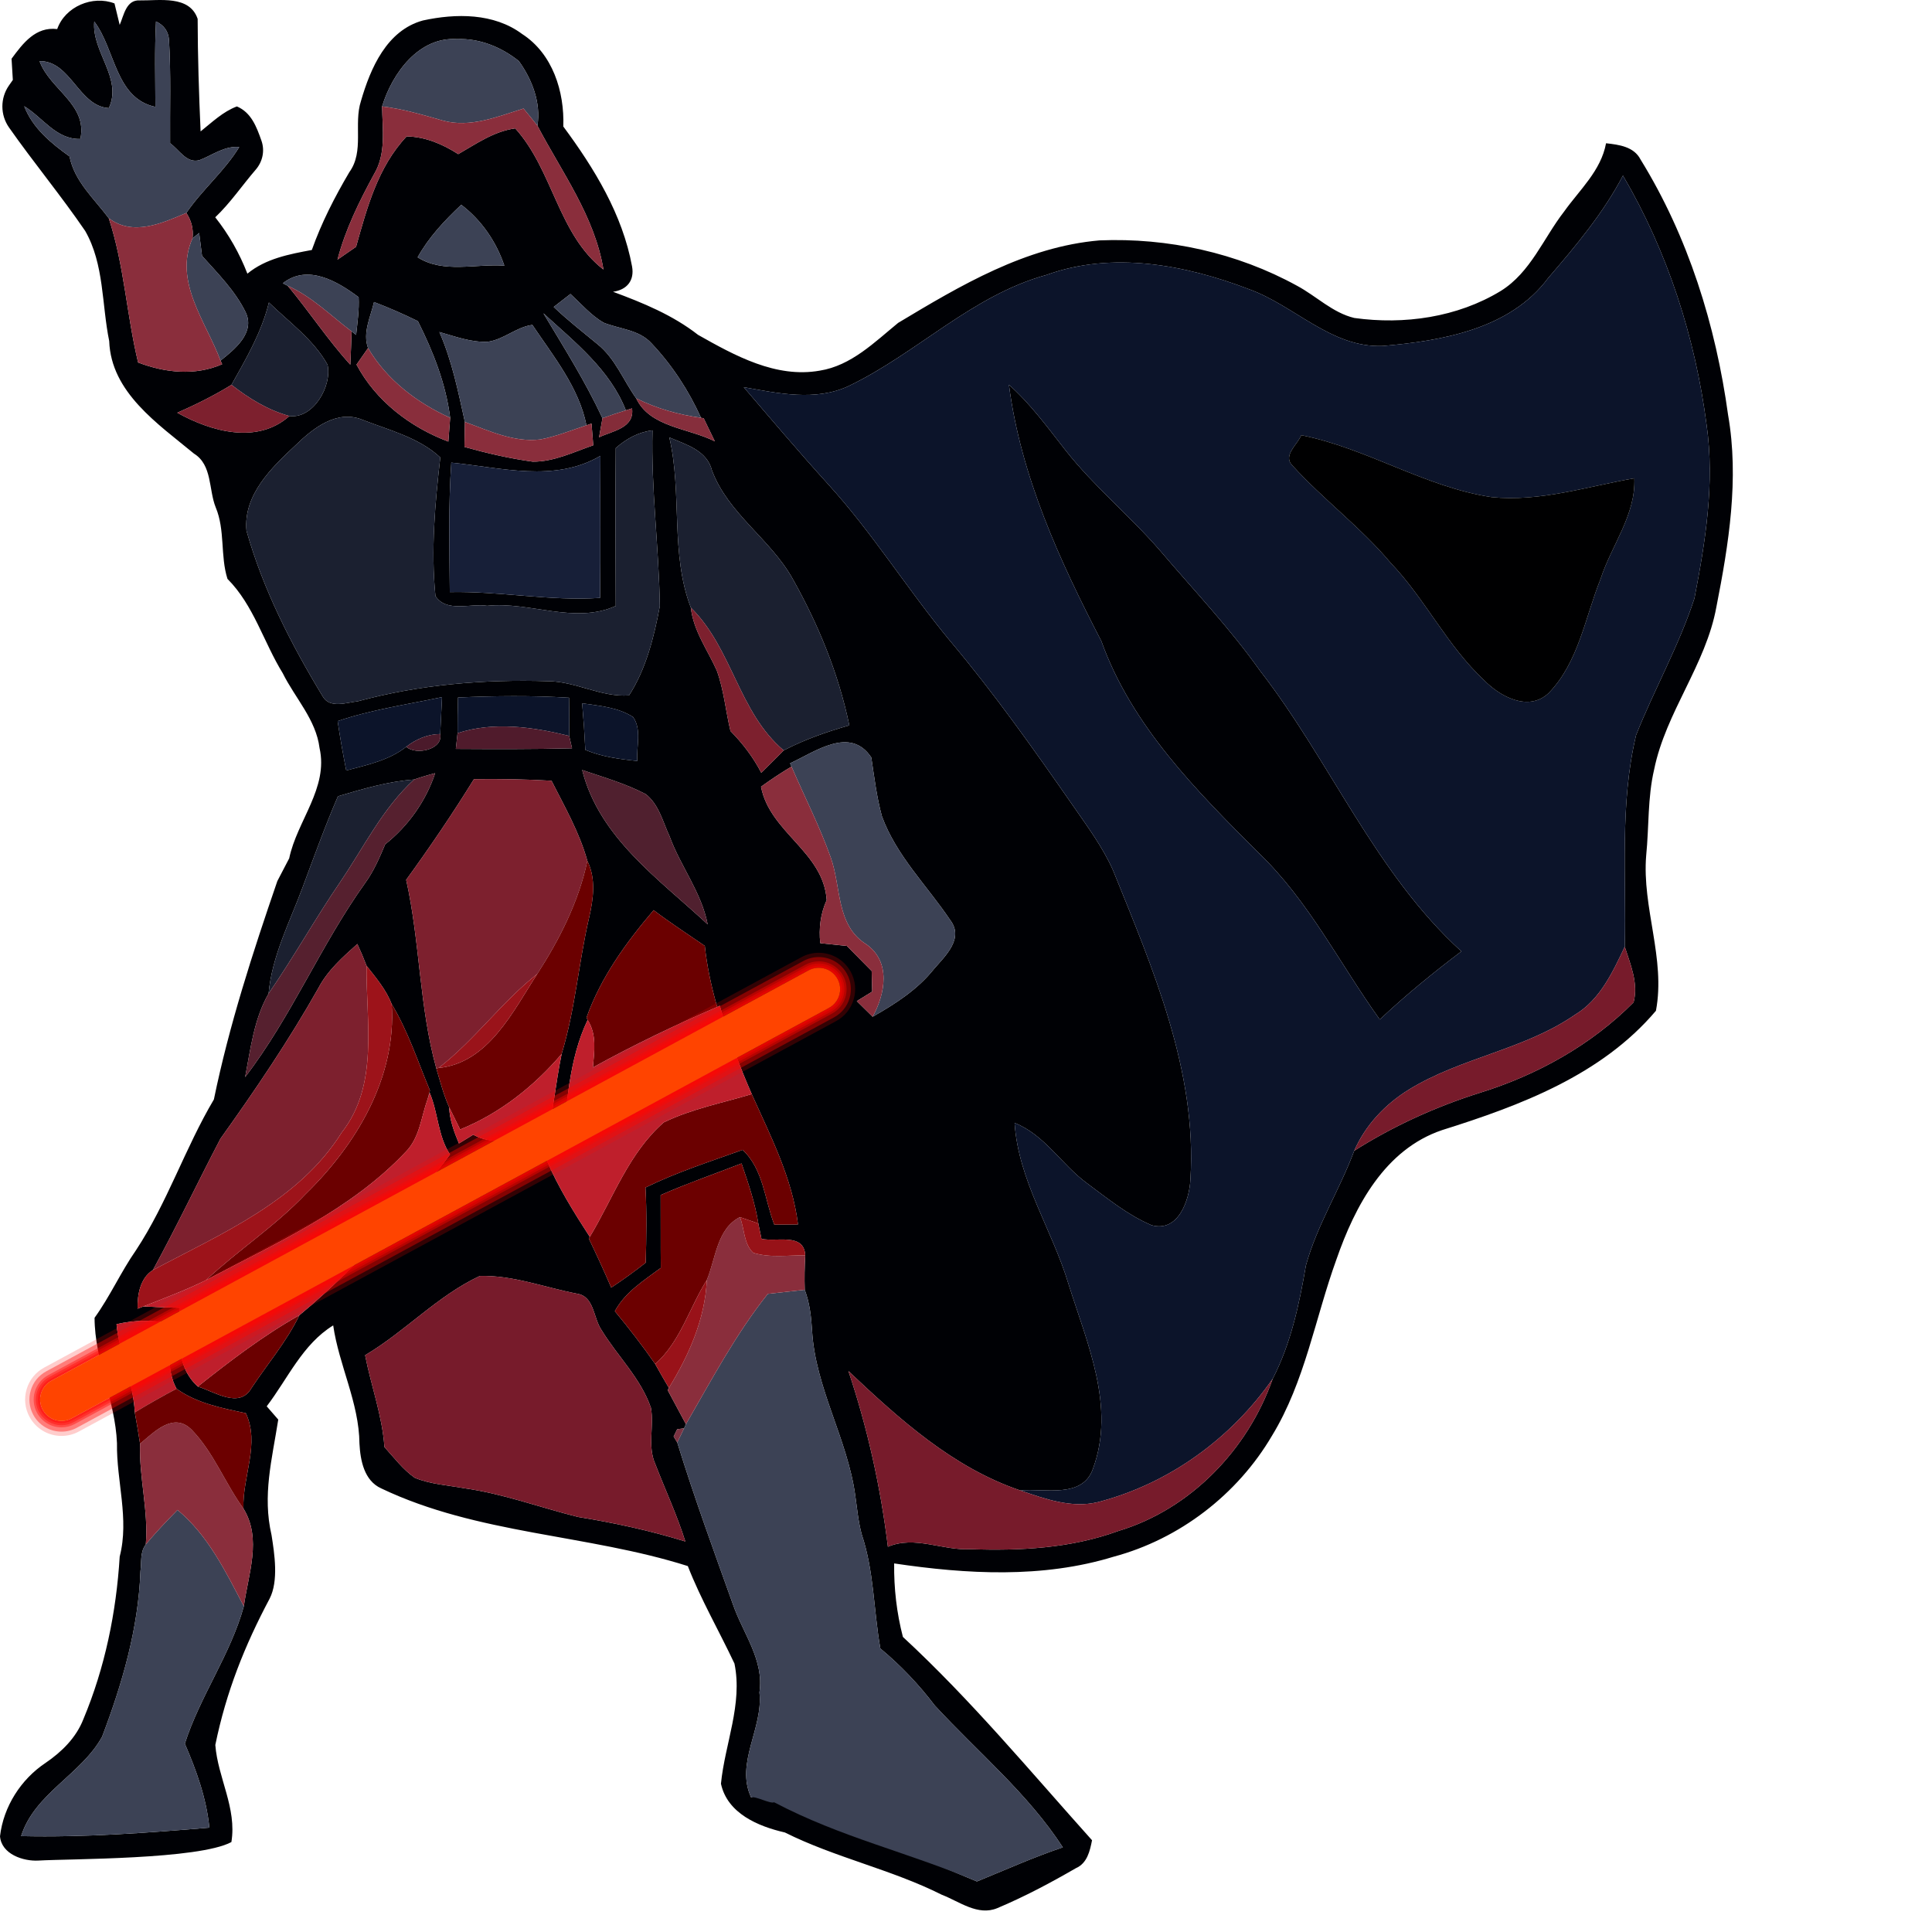 <ns0:svg xmlns:ns0="http://www.w3.org/2000/svg" version="1.1" id="Layer_1" x="0px" y="0px" width="256" height="256" viewBox="0 0 232.255 256" style="enable-background:new 0 0 232.255 256;" xml:space="preserve" preserveAspectRatio="xMinYMin meet">
<ns0:style type="text/css">
	.st0{fill:#000105;}
	.st1{fill:#3C4255;}
	.st2{fill:#8A2E3C;}
	.st3{fill:#0C142A;}
	.st4{fill:#822C3A;}
	.st5{fill:#1B2030;}
	.st6{fill:#892E3C;}
	.st7{fill:#7D202E;}
	.st8{fill:#862E3C;}
	.st9{fill:#842C39;}
	.st10{fill:#000001;}
	.st11{fill:#171F38;}
	.st12{fill:#501B2C;}
	.st13{fill:#4B1A2B;}
	.st14{fill:#56202F;}
	.st15{fill:#50202F;}
	.st16{fill:#6B0000;}
	.st17{fill:#771B2B;}
	.st18{fill:#9D131A;}
	.st19{fill:#9A131A;}
	.st20{fill:#BF1F2C;}
	.st21{fill:#6C0000;}
	.st22{fill:#7A0609;}
	.st23{fill:#971218;}
	.st24{fill:#A02B3E;}
	.st25{fill:#991219;}
	.st26{fill:#7B3242;}
	.st27{opacity:0.2;}
	.st28{fill:#FF0400;}
	.st29{opacity:0.4;}
	.st30{fill:#FF4400;}
</ns0:style>
<ns0:g>
	<ns0:g id="_x23_000105ff">
		<ns0:path class="st0" d="M7.58,3.853c1.04-2.98,4.69-4.52,7.59-3.4c0.18,0.72,0.52,2.14,0.69,2.85c0.55-1.26,0.85-3.35,2.65-3.25    c2.61,0.04,6.61-0.72,7.68,2.45c0.01,4.97,0.17,9.94,0.39,14.91c1.52-1.21,2.96-2.62,4.81-3.31    c1.897,0.802,2.605,2.69,3.258,4.553c0.461,1.317,0.152,2.763-0.759,3.82c-1.806,2.095-3.358,4.408-5.369,6.317    c1.79,2.26,3.22,4.78,4.26,7.47c2.43-2,5.54-2.58,8.54-3.14c1.28-3.61,3.03-7.02,4.97-10.31c2.01-2.78,0.54-6.36,1.54-9.43    c1.26-4.35,3.42-9.36,8.21-10.67c4.37-0.95,9.39-1,13.14,1.79c4.05,2.61,5.63,7.64,5.46,12.26c4.11,5.55,7.85,11.66,9.11,18.54    c0.34,1.86-0.67,3.1-2.52,3.36c3.97,1.47,7.9,3.08,11.27,5.71c4.87,2.75,10.33,5.77,16.12,4.74c4.17-0.66,7.26-3.77,10.39-6.33    c8.25-4.95,16.88-10.09,26.69-10.93c9.04-0.37,18.21,1.64,26.16,6.01c2.56,1.37,4.71,3.58,7.59,4.27    c6.61,0.92,13.66-0.08,19.41-3.58c3.96-2.46,5.65-6.99,8.4-10.53c2.05-2.88,4.88-5.4,5.55-9.04c1.71,0.19,3.69,0.44,4.57,2.15    c6.32,10.24,9.97,21.98,11.6,33.85c1.48,8.47,0.09,17.11-1.55,25.44c-1.39,7.67-6.7,13.93-8.25,21.55    c-0.87,3.72-0.67,7.58-1.05,11.36c-0.58,6.93,2.6,13.71,1.29,20.6c-7.22,8.53-17.98,12.56-28.33,15.81    c-7.59,2.56-11.55,10.06-14.01,17.15c-2.82,7.78-4.16,16.18-8.53,23.34c-4.57,7.79-12.25,13.7-20.99,16.04    c-9.42,2.89-19.47,2.32-29.08,0.89c-0.04,3.28,0.33,6.55,1.16,9.74c9.03,8.35,16.87,17.81,25.06,26.94    c-0.28,1.42-0.64,3.04-2.12,3.69c-3.37,1.95-6.83,3.79-10.42,5.3c-2.59,1.09-5.05-0.88-7.37-1.77c-6.69-3.36-14.1-4.91-20.79-8.25    c-3.54-0.81-7.62-2.52-8.47-6.46c0.52-5.3,2.9-10.54,1.79-15.92c-2.03-4.32-4.44-8.46-6.18-12.92    c-13.34-4.23-27.84-4.19-40.62-10.29c-2.27-1.02-2.77-3.71-2.89-5.93c-0.05-5.44-2.71-10.35-3.48-15.67    c-4.07,2.5-6.01,7.05-8.81,10.72c0.38,0.44,1.14,1.32,1.53,1.76c-0.84,5.35-2.11,10.014-0.89,15.304    c0.39,2.47,0.955,6.076-0.255,8.426c-3.32,6.25-5.754,12.361-7.194,19.381c0.33,4.35,2.87,8.36,2.13,12.87    c-4.34,2.33-21.475,2.21-25.553,2.451c-2.004,0.119-4.917-0.831-5.107-3.221c0.46-3.93,2.76-7.54,6.05-9.73    c2.14-1.46,4.04-3.33,5-5.79c2.86-6.83,4.36-14.17,4.81-21.54c1.29-5-0.44-9.99-0.36-15.02c-0.23-5.68-2.96-10.94-2.97-16.62    c2.06-2.85,3.49-6.09,5.5-8.97c4.14-6.28,6.49-13.52,10.31-19.96c2.03-9.86,5.14-19.43,8.41-28.94c0.53-1,1.05-2,1.57-3.01    c1.04-4.98,5.22-9.31,4.02-14.62c-0.47-3.77-3.24-6.61-4.87-9.9c-2.55-4.13-3.84-9.01-7.33-12.51c-0.97-3.06-0.29-6.45-1.56-9.48    c-0.95-2.36-0.44-5.61-2.88-7.12c-4.75-3.93-10.99-8.1-11.23-14.91c-1-4.86-0.65-10.17-3.18-14.59    c-3.2-4.687-6.839-9.067-10.096-13.711c-1.164-1.66-1.175-3.876-0.022-5.544c0.175-0.253,0.351-0.505,0.528-0.756    c-0.04-0.7-0.12-2.11-0.17-2.81C3.04,5.733,4.72,3.503,7.58,3.853 M12.49,2.853c-0.36,4.02,3.79,7.53,1.93,11.47    c-4.01-0.24-5.03-6.28-9.18-6.22c1.39,3.79,6.4,5.73,5.41,10.31c-3.19,0.1-4.98-2.84-7.44-4.34c1.12,2.9,3.55,4.9,6,6.65    c0.66,3.32,3.26,5.59,5.2,8.19c2.05,6.22,2.36,12.78,3.89,19.12c3.58,1.37,7.55,1.79,11.14,0.23l-0.22-0.48    c1.89-1.5,4.65-3.72,3.31-6.45c-1.4-2.83-3.67-5.1-5.76-7.43c-0.1-0.75-0.29-2.27-0.38-3.03l-0.88,0.7    c0.14-1.2-0.13-2.32-0.82-3.36c2.11-3.09,5.05-5.52,7.01-8.73c-1.95-0.17-3.54,1.07-5.27,1.74c-1.72,0.47-2.69-1.4-3.89-2.24    c-0.04-4.58,0.13-9.16-0.15-13.73c-0.09-1.1-0.66-1.91-1.72-2.41c-0.19,3.77-0.09,7.54-0.08,11.32    C15.25,13.013,15.31,6.553,12.49,2.853 M50.63,14.103c0.04,3.01,0.57,6.27-1.08,9c-1.96,3.61-3.79,7.31-4.83,11.3    c0.62-0.42,1.85-1.27,2.46-1.7c1.46-5.2,2.89-10.58,6.7-14.63c2.49,0.05,4.77,1.02,6.84,2.35c2.4-1.38,4.74-3.03,7.55-3.41    c5.01,5.52,5.68,14.06,11.69,18.7c-1.16-7.04-5.51-12.89-8.75-19.06c0.49-3.04-0.71-6.13-2.46-8.56    c-2.29-1.84-5.21-3.04-8.19-2.91C55.49,4.853,51.96,9.723,50.63,14.103 M215.05,23.263c-2.62,5.01-6.26,9.33-9.92,13.59    c-5.03,6.76-14.05,8.31-21.91,8.99c-6.81,0.27-11.67-5.34-17.71-7.52c-8.44-3.23-18.11-5.07-26.86-1.89    c-9.87,2.71-17.16,10.39-26.22,14.73c-4.4,2.04-9.33,0.95-13.88,0.14c3.67,4.29,7.32,8.6,11.12,12.79    c5.94,6.51,10.6,14.05,16.22,20.83c5.84,6.93,11.07,14.34,16.25,21.78c1.92,2.78,3.97,5.52,5.35,8.63    c5.26,13.02,11.14,26.54,10.25,40.9c-0.12,2.74-1.58,7.1-5.14,6.12c-3.16-1.34-5.86-3.56-8.6-5.59c-3.35-2.47-5.57-6.39-9.56-7.97    c0.5,7.65,4.99,14.17,7.15,21.37c2.45,7.81,6.27,16.25,3.23,24.46c-1.4,3.99-6.4,2.55-9.62,2.87    c-8.96-3.04-16.04-9.46-22.78-15.82c2.53,7.55,4.26,15.37,5.23,23.28c3.58-1.52,7.23,0.52,10.9,0.32    c6.62,0.23,13.35-0.11,19.64-2.41c9.58-2.88,17.18-10.81,20.45-20.17c2.41-4.66,3.52-9.87,4.4-15.01    c1.46-5.32,4.48-10.04,6.4-15.2c5.18-3.28,10.8-5.84,16.65-7.68c7.58-2.35,14.77-6.34,20.37-11.99c0.66-2.52-0.42-5.02-1.17-7.37    c0.22-9.33-0.69-18.86,1.5-28.04c2.42-6.09,5.7-11.87,7.73-18.12c1.46-7.52,2.7-15.27,1.62-22.93    C224.64,44.753,220.97,33.363,215.05,23.263 M61.12,27.133c-2.2,2.07-4.3,4.3-5.78,6.96c3.42,2.17,7.68,0.83,11.49,1.11    C65.75,32.013,63.8,29.173,61.12,27.133 M37.48,37.533l0.65,0.34c2.85,3.41,5.29,7.16,8.29,10.45c0.07-1.47,0.12-2.94,0.17-4.41    l0.6,0.46c0.17-1.66,0.42-3.32,0.33-4.99C44.71,37.273,40.76,34.953,37.48,37.533 M73.37,40.673c1.84,1.76,3.84,3.31,5.8,4.93    c2.35,1.88,3.42,4.79,5.13,7.18c1.81,3.85,6.96,3.93,10.42,5.7c-0.5-1.03-0.99-2.04-1.48-3.06l-0.35-0.06    c-1.63-3.61-3.83-6.98-6.55-9.86c-1.65-1.83-4.25-1.89-6.39-2.76c-1.67-0.99-2.95-2.49-4.36-3.79    C75.04,39.383,73.93,40.243,73.37,40.673 M35.63,40.083c-0.96,3.94-3,7.41-4.96,10.91c-2.29,1.41-4.71,2.61-7.18,3.7    c4.47,2.48,10.58,4.24,14.86,0.43c3.15,0.41,5.68-3.97,5.05-6.8C41.54,44.993,38.33,42.703,35.63,40.083 M49.56,40.023    c-0.46,1.98-1.53,4.06-0.79,6.1c-0.39,0.55-1.15,1.65-1.53,2.19c2.56,4.82,7.12,8.3,12.17,10.2c0.06-0.78,0.18-2.36,0.24-3.15    c-0.57-4.52-2.25-8.77-4.28-12.81C53.47,41.623,51.54,40.773,49.56,40.023 M72,41.513c2.74,4.56,5.58,9.07,7.83,13.9    c-0.11,0.63-0.34,1.89-0.45,2.53c1.77-0.85,4.71-1.2,4.37-3.83l-0.82,0.26C80.83,48.983,76.14,45.303,72,41.513 M64.66,45.283    c-2.23,0.11-4.34-0.7-6.44-1.29c1.67,3.8,2.49,7.88,3.38,11.92c-0.01,0.83-0.04,2.48-0.06,3.31c2.97,0.83,5.99,1.53,9.05,1.95    c2.81,0.02,5.41-1.27,8.02-2.17c-0.06-0.72-0.17-2.16-0.23-2.88l-0.67,0.23c-1-5.01-4.38-9.15-7.17-13.3    C68.44,43.323,66.77,44.983,64.66,45.283 M39.19,58.973c-3.2,2.98-6.96,6.58-6.53,11.35c2.19,7.77,5.92,15.06,10.1,21.95    c0.93,1.65,3.17,0.82,4.66,0.65c8.18-2.22,16.73-2.93,25.19-2.66c3.68,0.02,7.09,2.16,10.74,1.88c2.24-3.44,3.33-7.77,4.08-11.83    c-0.11-7.77-1.17-15.5-0.97-23.29c-1.86,0.23-3.48,1.12-4.87,2.35c-0.07,6.97-0.02,13.95,0,20.92    c-5.47,2.46-11.36-0.61-17.04-0.02c-2.23-0.35-5.39,0.94-6.85-1.29c-0.62-6.13-0.05-12.3,0.64-18.37    c-2.81-2.62-6.73-3.6-10.24-4.96C44.69,54.203,41.5,56.723,39.19,58.973 M88.69,57.963c1.73,7.38,0.1,15.4,2.85,22.55    c0.34,3.08,2.21,5.59,3.44,8.34c0.94,2.58,1.17,5.35,1.81,8.01c1.62,1.64,3.02,3.48,4.08,5.53c1-0.98,1.99-1.97,2.97-2.96    c2.76-1.44,5.71-2.47,8.7-3.32c-1.42-6.84-4.1-13.37-7.52-19.44c-2.94-5.25-8.52-8.59-10.68-14.33    C93.68,59.673,90.91,58.913,88.69,57.963 M59.8,61.303c-0.4,5.71-0.24,11.43-0.2,17.15c6.66-0.14,13.24,1.22,19.91,0.77    c0.08-6.27,0-12.55,0.05-18.82C73.49,63.983,66.34,61.943,59.8,61.303 M44.74,95.553c0.32,2.19,0.71,4.37,1.14,6.54    c2.76-0.74,5.65-1.33,7.95-3.14c1.33,1.17,4.9,0.35,4.5-1.69c0.08-1.63,0.16-3.26,0.24-4.89    C53.95,93.353,49.24,94.023,44.74,95.553 M60.69,92.423c-0.04,1.57-0.07,3.14-0.06,4.72c-0.06,0.52-0.18,1.57-0.23,2.09    c5.13,0.03,10.26,0.05,15.4-0.08c-0.1-0.41-0.29-1.23-0.38-1.64c0.02-1.69,0.01-3.37-0.02-5.06    C70.5,92.153,65.59,92.203,60.69,92.423 M77.14,93.193c0.18,2.05,0.32,4.11,0.42,6.17c2.19,0.92,4.55,1.23,6.89,1.47    c-0.15-1.9,0.61-4.16-0.56-5.82C81.88,93.713,79.44,93.533,77.14,93.193 M104.69,101.143l0.19,0.43    c-1.39,0.83-2.73,1.72-4.04,2.67c1.16,6.08,8.27,8.61,8.7,15.02c-0.82,1.8-1.06,3.75-0.85,5.71c1.18,0.12,2.35,0.25,3.53,0.37    c1.09,1.11,2.18,2.21,3.28,3.32c0.02,0.68,0.06,2.05,0.07,2.73c-0.51,0.31-1.53,0.95-2.04,1.26c0.7,0.69,1.4,1.38,2.1,2.07    c2.99-1.7,5.95-3.59,8.12-6.32c1.53-1.77,4.02-4.05,2.15-6.5c-3.05-4.54-7.13-8.51-9.04-13.74c-0.7-2.56-1.01-5.19-1.41-7.8    C112.65,96.163,108.01,99.613,104.69,101.143 M54.87,103.293c-3.46,0.25-6.78,1.24-10.09,2.22c-1.72,3.97-3.18,8.05-4.7,12.11    c-1.71,4.6-4.04,9.06-4.49,14.03c-1.94,3.36-2.38,7.32-3.11,11.07c6.14-8,10-17.45,15.85-25.64c1.17-1.59,1.95-3.41,2.71-5.21    c3.05-2.42,5.4-5.73,6.62-9.42C56.72,102.693,55.79,102.973,54.87,103.293 M77.14,102.033c2.27,8.99,10.21,14.47,16.63,20.45    c-0.82-4.24-3.58-7.67-5.04-11.65c-0.9-1.93-1.42-4.25-3.17-5.61C82.89,103.833,79.98,102.993,77.14,102.033 M62.8,103.243    c-2.82,4.56-5.83,9-8.98,13.34c1.85,8.26,1.72,16.82,4,25.01c0.51,1.73,0.96,3.48,1.7,5.13c0.06,1.68,0.65,3.26,1.29,4.79    c0.48-0.29,1.43-0.87,1.9-1.16c3.05,1.7,6.48,0.25,9.73,0.81c0.83-3.8,1.2-7.69,1.98-11.51c1.8-5.9,2.25-12.08,3.64-18.07    c0.57-2.47,0.93-5.15-0.23-7.51c-1.04-3.76-3-7.16-4.75-10.62C69.65,103.253,66.23,103.203,62.8,103.243 M86.61,120.603    c-3.64,4.27-6.99,8.88-8.89,14.22l0.14,0.33c-2.51,5.25-2.75,11.3-3.38,17.01c-0.52,0.37-1.56,1.12-2.08,1.5    c1.54,3.61,3.62,6.94,5.75,10.23l-0.13,0.22c1.03,2.14,2.03,4.31,2.97,6.5c1.57-1.04,3.1-2.14,4.57-3.3    c0.09-3.32,0.15-6.65-0.03-9.96c4.15-2.03,8.54-3.44,12.87-4.99c2.77,2.6,2.9,6.56,4.2,9.91c0.78-0.01,2.35-0.02,3.14-0.03    c-0.76-6.15-3.63-11.7-6.13-17.27c-1.66-3.81-3.13-7.7-4.23-11.71l-0.35,0.16c-0.76-2.65-1.35-5.35-1.64-8.09    C91.12,123.773,88.81,122.273,86.61,120.603 M42.2,130.903c-3.91,6.93-8.37,13.52-12.99,19.98c-3.02,5.78-5.82,11.68-8.95,17.41    c-1.69,1.05-2.07,3.27-2.03,5.12l0.77-0.3c1.61,0.08,3.23,0.14,4.84,0.18c-0.25,3.6-0.57,7.76,2.37,10.43    c2.19,0.67,5.52,3,7.11,0.21c2.12-3.21,4.67-6.17,6.35-9.66c4.03-3.33,7.79-7.02,11.21-10.98l0.62-0.23    c0.66-1.06,1.31-2.12,1.94-3.19c2.31-2.06,4.37-4.4,6.19-6.9c-1.62-2.44-1.56-5.51-2.69-8.16l-0.29,0.86l0.32-1.18    c-1.61-3.85-2.9-7.86-5.07-11.45c-0.74-1.91-2.08-3.48-3.33-5.07c-0.37-0.98-0.78-1.95-1.22-2.89    C45.42,126.813,43.42,128.573,42.2,130.903 M87.54,158.353c0.02,3.22-0.01,6.43,0.02,9.65c-2.24,1.67-4.73,3.2-6.09,5.74    c1.88,2.26,3.67,4.59,5.35,7c0.58,1.07,1.2,2.11,1.81,3.16l-0.16,0.3c0.81,1.5,1.61,3,2.42,4.51l-0.25,0.55l-0.91,0.12l-0.47,0.96    l0.48,0.79c2.23,7.24,4.84,14.36,7.39,21.49c1.33,3.84,4.14,7.33,3.5,11.63c0.53,4.75-3.23,9.35-1.1,13.92    c0.53-0.24,1.59-0.72,2.12-0.96c8.96,4.7,18.49,8.15,27.8,12.09c3.78-1.54,7.51-3.22,11.38-4.52    c-4.62-7.12-11.25-12.61-16.96-18.79c-2.12-2.79-4.53-5.33-7.22-7.56c-0.89-5.04-0.83-10.25-2.47-15.13    c-0.46-1.7-0.61-3.46-0.86-5.19c-1.04-7.5-5.29-14.22-5.72-21.84c-0.11-1.83-0.32-3.66-0.97-5.37c-0.05-1.53-0.02-3.05,0.07-4.56    c-0.15-3.03-3.8-1.75-5.8-2.19c-0.1-0.51-0.31-1.53-0.42-2.04c-0.42-2.73-1.34-5.35-2.22-7.95    C94.69,155.553,91.05,156.803,87.54,158.353 M48.38,179.573c0.79,4.07,2.27,8,2.56,12.17c1.28,1.41,2.45,2.98,4.03,4.08    c2.08,0.85,4.37,0.98,6.57,1.38c5.14,0.72,10.03,2.55,15.04,3.8c4.81,0.78,9.57,1.81,14.23,3.25c-1.1-3.51-2.66-6.84-3.98-10.26    c-1.07-2.38-0.13-5-0.58-7.46c-1.35-3.92-4.44-6.84-6.56-10.32c-1.08-1.58-0.93-4.43-3.22-4.79c-4.28-0.82-8.5-2.47-12.89-2.35    C57.98,171.683,53.69,176.433,48.38,179.573 M15.44,175.463c0.37,3.99,2.24,7.66,2.42,11.69c0.25,1.38,0.49,2.75,0.7,4.15    c-0.15,4.47,1.13,8.86,0.76,13.35c-0.79,0.99-0.54,2.36-0.71,3.54c-0.27,7.55-2.41,14.91-5.08,21.93    c-2.76,5.01-8.94,7.5-10.73,13.17c8.33,0.19,16.65-0.42,24.94-1.12c-0.38-3.88-1.71-7.57-3.25-11.13    c2.03-6.32,6.05-11.79,7.82-18.2c0.58-4.25,2.42-8.94-0.05-12.95c-0.16-4.23,2.22-8.58,0.31-12.64c-3.19-0.68-6.47-1.3-9.18-3.24    c-1.46-2.65-0.76-5.79-0.93-8.67C20.12,174.873,17.76,174.923,15.44,175.463z" />
		<ns0:path class="st0" d="M133.69,50.983c2.88,2.55,5.13,5.67,7.49,8.67c3.79,4.83,8.59,8.73,12.59,13.37    c4.45,5.23,9.2,10.22,13.18,15.84c9.37,12.07,15.24,26.77,26.69,37.2c-3.75,2.84-7.39,5.8-10.81,9.03    c-5.31-7.39-9.43-15.74-16.07-22.09c-8.24-8.24-16.81-16.83-20.82-28.04C140.39,74.253,135.25,63.073,133.69,50.983z" />
	</ns0:g>
	<ns0:g id="_x23_3c4255ff">
		<ns0:path class="st1" d="M12.49,2.853c2.82,3.7,2.76,10.16,8.1,11.31c-0.01-3.78-0.11-7.55,0.08-11.32c1.06,0.5,1.63,1.31,1.72,2.41    c0.28,4.57,0.11,9.15,0.15,13.73c1.2,0.84,2.17,2.71,3.89,2.24c1.73-0.67,3.32-1.91,5.27-1.74c-1.96,3.21-4.9,5.64-7.01,8.73    c-3.22,1.37-7.07,3.13-10.28,0.7c-1.94-2.6-4.54-4.87-5.2-8.19c-2.45-1.75-4.88-3.75-6-6.65c2.46,1.5,4.25,4.44,7.44,4.34    c0.99-4.58-4.02-6.52-5.41-10.31c4.15-0.06,5.17,5.98,9.18,6.22C16.28,10.383,12.13,6.873,12.49,2.853z" />
		<ns0:path class="st1" d="M50.63,14.103c1.33-4.38,4.86-9.25,9.93-8.92c2.98-0.13,5.9,1.07,8.19,2.91c1.75,2.43,2.95,5.52,2.46,8.56    c-0.6-0.77-1.22-1.52-1.84-2.27c-3.42,1.06-7.05,2.59-10.66,1.6C56.05,15.223,53.39,14.433,50.63,14.103z" />
		<ns0:path class="st1" d="M61.12,27.133c2.68,2.04,4.63,4.88,5.71,8.07c-3.81-0.28-8.07,1.06-11.49-1.11    C56.82,31.433,58.92,29.203,61.12,27.133z" />
		<ns0:path class="st1" d="M25.51,31.573l0.88-0.7c0.09,0.76,0.28,2.28,0.38,3.03c2.09,2.33,4.36,4.6,5.76,7.43    c1.34,2.73-1.42,4.95-3.31,6.45C27.28,42.593,22.97,37.313,25.51,31.573z" />
		<ns0:path class="st1" d="M37.48,37.533c3.28-2.58,7.23-0.26,10.04,1.85c0.09,1.67-0.16,3.33-0.33,4.99l-0.6-0.46    c-2.77-2.09-5.25-4.61-8.46-6.04L37.48,37.533z" />
		<ns0:path class="st1" d="M73.37,40.673c0.56-0.43,1.67-1.29,2.22-1.72c1.41,1.3,2.69,2.8,4.36,3.79c2.14,0.87,4.74,0.93,6.39,2.76    c2.72,2.88,4.92,6.25,6.55,9.86c-2.98-0.42-5.89-1.23-8.59-2.58c-1.71-2.39-2.78-5.3-5.13-7.18    C77.21,43.983,75.21,42.433,73.37,40.673z" />
		<ns0:path class="st1" d="M49.56,40.023c1.98,0.75,3.91,1.6,5.81,2.53c2.03,4.04,3.71,8.29,4.28,12.81c-4.41-2-8.39-5.02-10.88-9.24    C48.03,44.083,49.1,42.003,49.56,40.023z" />
		<ns0:path class="st1" d="M72,41.513c4.14,3.79,8.83,7.47,10.93,12.86c-1.04,0.32-2.08,0.67-3.1,1.04    C77.58,50.583,74.74,46.073,72,41.513z" />
		<ns0:path class="st1" d="M64.66,45.283c2.11-0.3,3.78-1.96,5.88-2.23c2.79,4.15,6.17,8.29,7.17,13.3c-2.03,0.67-4.03,1.49-6.14,1.88    c-3.49,0.41-6.77-1.16-9.97-2.32c-0.89-4.04-1.71-8.12-3.38-11.92C60.32,44.583,62.43,45.393,64.66,45.283z" />
		<ns0:path class="st1" d="M104.69,101.143c3.32-1.53,7.96-4.98,10.76-0.78c0.4,2.61,0.71,5.24,1.41,7.8c1.91,5.23,5.99,9.2,9.04,13.74    c1.87,2.45-0.62,4.73-2.15,6.5c-2.17,2.73-5.13,4.62-8.12,6.32c1.67-3.04,2.46-7.28-0.84-9.6c-4.03-2.52-3.3-7.55-4.71-11.49    c-1.46-4.13-3.47-8.04-5.2-12.06L104.69,101.143z" />
		<ns0:path class="st1" d="M101.74,171.443c1.63-0.18,3.26-0.36,4.89-0.54c0.65,1.71,0.86,3.54,0.97,5.37    c0.43,7.62,4.68,14.34,5.72,21.84c0.25,1.73,0.4,3.49,0.86,5.19c1.64,4.88,1.58,10.09,2.47,15.13c2.69,2.23,5.1,4.77,7.22,7.56    c5.71,6.18,12.34,11.67,16.96,18.79c-3.87,1.3-7.6,2.98-11.38,4.52c-9.31-3.94-17.915-5.792-26.875-10.492    c-0.53,0.24-2.515-0.878-3.045-0.638c-2.13-4.57,1.63-9.17,1.1-13.92c0.64-4.3-2.17-7.79-3.5-11.63    c-2.55-7.13-5.16-14.25-7.39-21.49c0.22-0.47,0.67-1.41,0.9-1.87l0.25-0.55C94.29,182.833,97.49,176.773,101.74,171.443z" />
		<ns0:path class="st1" d="M19.32,204.653c1.31-1.61,2.76-3.1,4.2-4.58c4.07,3.38,6.38,8.18,8.79,12.77c-1.77,6.41-5.79,11.88-7.82,18.2    c1.54,3.56,2.87,7.25,3.25,11.13c-8.29,0.7-16.61,1.31-24.94,1.12c1.79-5.67,7.97-8.16,10.73-13.17    c2.67-7.02,4.81-14.38,5.08-21.93C18.78,207.013,18.53,205.643,19.32,204.653z" />
	</ns0:g>
	<ns0:g id="_x23_8a2e3cff">
		<ns0:path class="st2" d="M50.63,14.103c2.76,0.33,5.42,1.12,8.08,1.88c3.61,0.99,7.24-0.54,10.66-1.6c0.62,0.75,1.24,1.5,1.84,2.27    c3.24,6.17,7.59,12.02,8.75,19.06c-6.01-4.64-6.68-13.18-11.69-18.7c-2.81,0.38-5.15,2.03-7.55,3.41    c-2.07-1.33-4.35-2.3-6.84-2.35c-3.81,4.05-5.24,9.43-6.7,14.63c-0.61,0.43-1.84,1.28-2.46,1.7c1.04-3.99,2.87-7.69,4.83-11.3    C51.2,20.373,50.67,17.113,50.63,14.103z" />
		<ns0:path class="st2" d="M14.41,28.913c3.21,2.43,7.06,0.67,10.28-0.7c0.69,1.04,0.96,2.16,0.82,3.36    c-2.54,5.74,1.77,11.02,3.71,16.21l0.22,0.48c-3.59,1.56-7.56,1.14-11.14-0.23C16.77,41.693,16.46,35.133,14.41,28.913z" />
		<ns0:path class="st2" d="M61.6,55.913c3.2,1.16,6.48,2.73,9.97,2.32c2.11-0.39,4.11-1.21,6.14-1.88l0.67-0.23    c0.06,0.72,0.17,2.16,0.23,2.88c-2.61,0.9-5.21,2.19-8.02,2.17c-3.06-0.42-6.08-1.12-9.05-1.95    C61.56,58.393,61.59,56.743,61.6,55.913z" />
		<ns0:path class="st2" d="M100.84,104.243c1.31-0.95,2.65-1.84,4.04-2.67c1.73,4.02,3.74,7.93,5.2,12.06    c1.41,3.94,0.68,8.97,4.71,11.49c3.3,2.32,2.51,6.56,0.84,9.6c-0.7-0.69-1.4-1.38-2.1-2.07c0.51-0.31,1.53-0.95,2.04-1.26    c-0.01-0.68-0.05-2.05-0.07-2.73c-1.1-1.11-2.19-2.21-3.28-3.32c-1.18-0.12-2.35-0.25-3.53-0.37c-0.21-1.96,0.03-3.91,0.85-5.71    C109.11,112.853,102,110.323,100.84,104.243z" />
		<ns0:path class="st2" d="M93.66,169.603c1.19-2.85,1.32-6.77,4.38-8.33c0.62,1.52,0.49,3.56,1.77,4.73c2.21,0.7,4.6,0.31,6.89,0.34    c-0.09,1.51-0.12,3.03-0.07,4.56c-1.63,0.18-3.26,0.36-4.89,0.54c-4.25,5.33-7.45,11.39-10.85,17.27    c-0.81-1.51-1.61-3.01-2.42-4.51l0.16-0.3C91.3,179.543,93.42,174.783,93.66,169.603z" />
		<ns0:path class="st2" d="M18.56,191.303c1.91-1.59,4.46-4.28,6.87-1.82c2.88,2.98,4.39,7.05,6.83,10.41c2.47,4.01,0.63,8.7,0.05,12.95    c-2.41-4.59-4.72-9.39-8.79-12.77c-1.44,1.48-2.89,2.97-4.2,4.58C19.69,200.163,18.41,195.773,18.56,191.303z" />
	</ns0:g>
	<ns0:g id="_x23_0c142aff">
		<ns0:path class="st3" d="M215.05,23.263c5.92,10.1,9.59,21.49,11.09,33.09c1.08,7.66-0.16,15.41-1.62,22.93    c-2.03,6.25-5.31,12.03-7.73,18.12c-2.19,9.18-1.28,18.71-1.5,28.04c-1.6,3.36-3.27,7.02-6.59,9.01    c-6.71,4.64-15.11,5.67-22.01,9.92c-3.14,1.93-5.77,4.72-7.25,8.11c-1.92,5.16-4.94,9.88-6.4,15.2    c-0.88,5.14-1.99,10.35-4.4,15.01c-5.53,7.94-13.79,13.93-23.18,16.35c-3.49,0.84-6.99-0.43-10.26-1.55    c3.22-0.32,8.22,1.12,9.62-2.87c3.04-8.21-0.78-16.65-3.23-24.46c-2.16-7.2-6.65-13.72-7.15-21.37c3.99,1.58,6.21,5.5,9.56,7.97    c2.74,2.03,5.44,4.25,8.6,5.59c3.56,0.98,5.02-3.38,5.14-6.12c0.89-14.36-4.99-27.88-10.25-40.9c-1.38-3.11-3.43-5.85-5.35-8.63    c-5.18-7.44-10.41-14.85-16.25-21.78c-5.62-6.78-10.28-14.32-16.22-20.83c-3.8-4.19-7.45-8.5-11.12-12.79    c4.55,0.81,9.48,1.9,13.88-0.14c9.06-4.34,16.35-12.02,26.22-14.73c8.75-3.18,18.42-1.34,26.86,1.89    c6.04,2.18,10.9,7.79,17.71,7.52c7.86-0.68,16.88-2.23,21.91-8.99C208.79,32.593,212.43,28.273,215.05,23.263 M133.69,50.983    c1.56,12.09,6.7,23.27,12.25,33.98c4.01,11.21,12.58,19.8,20.82,28.04c6.64,6.35,10.76,14.7,16.07,22.09    c3.42-3.23,7.06-6.19,10.81-9.03c-11.45-10.43-17.32-25.13-26.69-37.2c-3.98-5.62-8.73-10.61-13.18-15.84    c-4-4.64-8.8-8.54-12.59-13.37C138.82,56.653,136.57,53.533,133.69,50.983 M171.21,61.643c4.12,4.54,9.11,8.23,13.06,12.94    c4.59,4.8,7.48,10.98,12.36,15.53c2.11,2.18,5.88,4.23,8.55,1.75c3.99-4.08,4.85-10.05,6.91-15.16c1.44-4.46,4.67-8.45,4.47-13.33    c-6.26,1.09-12.49,3.15-18.91,2.5c-8.83-1.33-16.52-6.48-25.23-8.21C171.96,58.873,169.96,60.333,171.21,61.643z" />
		<ns0:path class="st3" d="M44.74,95.553c4.5-1.53,9.21-2.2,13.83-3.18c-0.08,1.63-0.16,3.26-0.24,4.89c-1.66,0.02-3.21,0.68-4.5,1.69    c-2.3,1.81-5.19,2.4-7.95,3.14C45.45,99.923,45.06,97.743,44.74,95.553z" />
		<ns0:path class="st3" d="M60.69,92.423c4.9-0.22,9.81-0.27,14.71,0.03c0.03,1.69,0.04,3.37,0.02,5.06c-4.82-1.19-9.97-1.93-14.79-0.37    C60.62,95.563,60.65,93.993,60.69,92.423z" />
		<ns0:path class="st3" d="M77.14,93.193c2.3,0.34,4.74,0.52,6.75,1.82c1.17,1.66,0.41,3.92,0.56,5.82c-2.34-0.24-4.7-0.55-6.89-1.47    C77.46,97.303,77.32,95.243,77.14,93.193z" />
	</ns0:g>
	<ns0:g id="_x23_822c3aff">
		<ns0:path class="st4" d="M38.13,37.873c3.21,1.43,5.69,3.95,8.46,6.04c-0.05,1.47-0.1,2.94-0.17,4.41    C43.42,45.033,40.98,41.283,38.13,37.873z" />
	</ns0:g>
	<ns0:g id="_x23_1b2030ff">
		<ns0:path class="st5" d="M35.63,40.083c2.7,2.62,5.91,4.91,7.77,8.24c0.63,2.83-1.9,7.21-5.05,6.8c-2.85-0.77-5.37-2.34-7.68-4.13    C32.63,47.493,34.67,44.023,35.63,40.083z" />
		<ns0:path class="st5" d="M39.19,58.973c2.31-2.25,5.5-4.77,8.91-3.32c3.51,1.36,7.43,2.34,10.24,4.96    c-0.69,6.07-1.26,12.24-0.64,18.37c1.46,2.23,4.62,0.94,6.85,1.29c5.68-0.59,11.57,2.48,17.04,0.02c-0.02-6.97-0.07-13.95,0-20.92    c1.39-1.23,3.01-2.12,4.87-2.35c-0.2,7.79,0.86,15.52,0.97,23.29c-0.75,4.06-1.84,8.39-4.08,11.83    c-3.65,0.28-7.06-1.86-10.74-1.88c-8.46-0.27-17.01,0.44-25.19,2.66c-1.49,0.17-3.73,1-4.66-0.65    c-4.18-6.89-7.91-14.18-10.1-21.95C32.23,65.553,35.99,61.953,39.19,58.973z" />
		<ns0:path class="st5" d="M88.69,57.963c2.22,0.95,4.99,1.71,5.65,4.38c2.16,5.74,7.74,9.08,10.68,14.33c3.42,6.07,6.1,12.6,7.52,19.44    c-2.99,0.85-5.94,1.88-8.7,3.32c-5.99-5.06-6.79-13.5-12.3-18.92C88.79,73.363,90.42,65.343,88.69,57.963z" />
		<ns0:path class="st5" d="M44.78,105.513c3.31-0.98,6.63-1.97,10.09-2.22c-4.15,3.79-6.63,8.91-9.74,13.5    c-3.32,4.86-6.2,10.01-9.54,14.86c0.45-4.97,2.78-9.43,4.49-14.03C41.6,113.563,43.06,109.483,44.78,105.513z" />
		<ns0:path class="st5" d="M28.11,174.413c2.04-0.93,4.02-1.97,5.92-3.16l-0.72,1.56c-1.44,1.58-4.02,2.08-4.29,4.33    c-0.66-0.78-1.39-1.49-2.17-2.14C27.16,174.853,27.8,174.563,28.11,174.413z" />
	</ns0:g>
	<ns0:g id="_x23_892e3cff">
		<ns0:path class="st6" d="M48.77,46.123c2.49,4.22,6.47,7.24,10.88,9.24c-0.06,0.79-0.18,2.37-0.24,3.15    c-5.05-1.9-9.61-5.38-12.17-10.2C47.62,47.773,48.38,46.673,48.77,46.123z" />
	</ns0:g>
	<ns0:g id="_x23_7d202eff">
		<ns0:path class="st7" d="M23.49,54.693c2.47-1.09,4.89-2.29,7.18-3.7c2.31,1.79,4.83,3.36,7.68,4.13    C34.07,58.933,27.96,57.173,23.49,54.693z" />
		<ns0:path class="st7" d="M91.54,80.513c5.51,5.42,6.31,13.86,12.3,18.92c-0.98,0.99-1.97,1.98-2.97,2.96    c-1.06-2.05-2.46-3.89-4.08-5.53c-0.64-2.66-0.87-5.43-1.81-8.01C93.75,86.103,91.88,83.593,91.54,80.513z" />
		<ns0:path class="st7" d="M62.8,103.243c3.43-0.04,6.85,0.01,10.28,0.21c1.75,3.46,3.71,6.86,4.75,10.62    c-1.15,5.4-3.67,10.38-6.64,14.98c-4.75,3.74-8.28,8.76-13.08,12.46l-0.29,0.08c-2.28-8.19-2.15-16.75-4-25.01    C56.97,112.243,59.98,107.803,62.8,103.243z" />
		<ns0:path class="st7" d="M42.2,130.903c1.22-2.33,3.22-4.09,5.15-5.82c0.44,0.94,0.85,1.91,1.22,2.89c-0.08,7.38,1.66,15.8-3.28,22.07    c-5.7,9.11-15.93,13.4-25.03,18.25c3.13-5.73,5.93-11.63,8.95-17.41C33.83,144.423,38.29,137.833,42.2,130.903z" />
	</ns0:g>
	<ns0:g id="_x23_862e3cff">
		<ns0:path class="st8" d="M84.3,52.783c2.7,1.35,5.61,2.16,8.59,2.58l0.35,0.06c0.49,1.02,0.98,2.03,1.48,3.06    C91.26,56.713,86.11,56.633,84.3,52.783z" />
	</ns0:g>
	<ns0:g id="_x23_842c39ff">
		<ns0:path class="st9" d="M82.93,54.373l0.82-0.26c0.34,2.63-2.6,2.98-4.37,3.83c0.11-0.64,0.34-1.9,0.45-2.53    C80.85,55.043,81.89,54.693,82.93,54.373z" />
	</ns0:g>
	<ns0:g id="_x23_000001ff">
		<ns0:path class="st10" d="M171.21,61.643c-1.25-1.31,0.75-2.77,1.21-3.98c8.71,1.73,16.4,6.88,25.23,8.21    c6.42,0.65,12.65-1.41,18.91-2.5c0.2,4.88-3.03,8.87-4.47,13.33c-2.06,5.11-2.92,11.08-6.91,15.16c-2.67,2.48-6.44,0.43-8.55-1.75    c-4.88-4.55-7.77-10.73-12.36-15.53C180.32,69.873,175.33,66.183,171.21,61.643z" />
	</ns0:g>
	<ns0:g id="_x23_171f38ff">
		<ns0:path class="st11" d="M59.8,61.303c6.54,0.64,13.69,2.68,19.76-0.9c-0.05,6.27,0.03,12.55-0.05,18.82    c-6.67,0.45-13.25-0.91-19.91-0.77C59.56,72.733,59.4,67.013,59.8,61.303z" />
	</ns0:g>
	<ns0:g id="_x23_501b2cff">
		<ns0:path class="st12" d="M60.63,97.143c4.82-1.56,9.97-0.82,14.79,0.37c0.09,0.41,0.28,1.23,0.38,1.64    c-5.14,0.13-10.27,0.11-15.4,0.08C60.45,98.713,60.57,97.663,60.63,97.143z" />
	</ns0:g>
	<ns0:g id="_x23_4b1a2bff">
		<ns0:path class="st13" d="M53.83,98.953c1.29-1.01,2.84-1.67,4.5-1.69C58.73,99.303,55.16,100.123,53.83,98.953z" />
	</ns0:g>
	<ns0:g id="_x23_56202fff">
		<ns0:path class="st14" d="M54.87,103.293c0.92-0.32,1.85-0.6,2.79-0.84c-1.22,3.69-3.57,7-6.62,9.42c-0.76,1.8-1.54,3.62-2.71,5.21    c-5.85,8.19-9.71,17.64-15.85,25.64c0.73-3.75,1.17-7.71,3.11-11.07c3.34-4.85,6.22-10,9.54-14.86    C48.24,112.203,50.72,107.083,54.87,103.293z" />
	</ns0:g>
	<ns0:g id="_x23_50202fff">
		<ns0:path class="st15" d="M77.14,102.033c2.84,0.96,5.75,1.8,8.42,3.19c1.75,1.36,2.27,3.68,3.17,5.61c1.46,3.98,4.22,7.41,5.04,11.65    C87.35,116.503,79.41,111.023,77.14,102.033z" />
	</ns0:g>
	<ns0:g id="_x23_6b0000ff">
		<ns0:path class="st16" d="M77.83,114.073c1.16,2.36,0.8,5.04,0.23,7.51c-1.39,5.99-1.84,12.17-3.64,18.07    c-3.64,4.28-8.22,7.9-13.45,10.01c-0.36-0.73-1.08-2.2-1.45-2.94c-0.74-1.65-1.19-3.4-1.7-5.13l0.29-0.08    c6.61-0.67,9.85-7.49,13.08-12.46C74.16,124.453,76.68,119.473,77.83,114.073z" />
		<ns0:path class="st16" d="M86.61,120.603c2.2,1.67,4.51,3.17,6.78,4.73c0.29,2.74,0.88,5.44,1.64,8.09    c-5.61,2.42-11.12,5.07-16.47,8.02c0.19-2.12,0.54-4.38-0.7-6.29l-0.14-0.33C79.62,129.483,82.97,124.873,86.61,120.603z" />
		<ns0:path class="st16" d="M51.9,133.043c2.17,3.59,3.46,7.6,5.07,11.45l-0.32,1.18c-0.84,2.32-1.04,5.04-2.83,6.89    c-7.31,7.79-17.25,12.15-26.53,17.07c4.25-3.98,9.19-7.17,13.21-11.42C47.22,151.673,52.57,142.733,51.9,133.043z" />
		<ns0:path class="st16" d="M87.95,148.723c3.69-1.8,7.76-2.57,11.66-3.75c2.5,5.57,5.37,11.12,6.13,17.27    c-0.79,0.01-2.36,0.02-3.14,0.03c-1.3-3.35-1.43-7.31-4.2-9.91c-4.33,1.55-8.72,2.96-12.87,4.99c0.18,3.31,0.12,6.64,0.03,9.96    c-1.47,1.16-3,2.26-4.57,3.3c-0.94-2.19-1.94-4.36-2.97-6.5l0.13-0.22C81.25,158.753,83.32,152.763,87.95,148.723z" />
		<ns0:path class="st16" d="M26.21,183.723c4.3-3.41,8.67-6.75,13.46-9.45c-1.68,3.49-4.23,6.45-6.35,9.66    C31.73,186.723,28.4,184.393,26.21,183.723z" />
	</ns0:g>
	<ns0:g id="_x23_771b2bff">
		<ns0:path class="st17" d="M208.7,134.453c3.32-1.99,4.99-5.65,6.59-9.01c0.75,2.35,1.83,4.85,1.17,7.37    c-5.6,5.65-12.79,9.64-20.37,11.99c-5.85,1.84-11.47,4.4-16.65,7.68c1.48-3.39,4.11-6.18,7.25-8.11    C193.59,140.123,201.99,139.093,208.7,134.453z" />
		<ns0:path class="st17" d="M48.38,179.573c5.31-3.14,9.6-7.89,15.2-10.5c4.39-0.12,8.61,1.53,12.89,2.35c2.29,0.36,2.14,3.21,3.22,4.79    c2.12,3.48,5.21,6.4,6.56,10.32c0.45,2.46-0.49,5.08,0.58,7.46c1.32,3.42,2.88,6.75,3.98,10.26c-4.66-1.44-9.42-2.47-14.23-3.25    c-5.01-1.25-9.9-3.08-15.04-3.8c-2.2-0.4-4.49-0.53-6.57-1.38c-1.58-1.1-2.75-2.67-4.03-4.08    C50.65,187.573,49.17,183.643,48.38,179.573z" />
		<ns0:path class="st17" d="M112.42,181.673c6.74,6.36,13.82,12.78,22.78,15.82c3.27,1.12,6.77,2.39,10.26,1.55    c9.39-2.42,17.65-8.41,23.18-16.35c-3.27,9.36-10.87,17.29-20.45,20.17c-6.29,2.3-13.02,2.64-19.64,2.41    c-3.67,0.2-7.32-1.84-10.9-0.32C116.68,197.043,114.95,189.223,112.42,181.673z" />
	</ns0:g>
	<ns0:g id="_x23_9d131aff">
		<ns0:path class="st18" d="M48.57,127.973c1.25,1.59,2.59,3.16,3.33,5.07c0.67,9.69-4.68,18.63-11.4,25.17    c-4.02,4.25-8.96,7.44-13.21,11.42c-2.69,1.33-5.51,2.37-8.29,3.48l-0.77,0.3c-0.04-1.85,0.34-4.07,2.03-5.12    c9.1-4.85,19.33-9.14,25.03-18.25C50.23,143.773,48.49,135.353,48.57,127.973z" />
	</ns0:g>
	<ns0:g id="_x23_9a131aff">
		<ns0:path class="st19" d="M58.11,141.513c4.8-3.7,8.33-8.72,13.08-12.46C67.96,134.023,64.72,140.843,58.11,141.513z" />
	</ns0:g>
	<ns0:g id="_x23_bf1f2cff">
		<ns0:path class="st20" d="M95.03,133.423l0.35-0.16c1.1,4.01,2.57,7.9,4.23,11.71c-3.9,1.18-7.97,1.95-11.66,3.75    c-4.63,4.04-6.7,10.03-9.8,15.17c-2.13-3.29-4.21-6.62-5.75-10.23c0.52-0.38,1.56-1.13,2.08-1.5c0.63-5.71,0.87-11.76,3.38-17.01    c1.24,1.91,0.89,4.17,0.7,6.29C83.91,138.493,89.42,135.843,95.03,133.423z" />
		<ns0:path class="st20" d="M60.97,149.663c5.23-2.11,9.81-5.73,13.45-10.01c-0.78,3.82-1.15,7.71-1.98,11.51    c-3.25-0.56-6.68,0.89-9.73-0.81c-0.47,0.29-1.42,0.87-1.9,1.16c-0.64-1.53-1.23-3.11-1.29-4.79    C59.89,147.463,60.61,148.933,60.97,149.663z" />
		<ns0:path class="st20" d="M56.65,145.673l0.29-0.86c1.13,2.65,1.07,5.72,2.69,8.16c-1.82,2.5-3.88,4.84-6.19,6.9    c-6.02,3.81-12.84,6.29-18.51,10.65c0.05-0.69,0.14-2.07,0.19-2.76c-3.06,1.37-5.14,3.97-7.01,6.65    c-0.31,0.15-0.95,0.44-1.26,0.59c0.78,0.65,1.51,1.36,2.17,2.14c0.27-2.25,2.85-2.75,4.29-4.33c5.88-3.12,11.27-7.23,17.57-9.52    c-3.42,3.96-7.18,7.65-11.21,10.98c-4.79,2.7-9.16,6.04-13.46,9.45c-2.94-2.67-2.62-6.83-2.37-10.43    c-1.61-0.04-3.23-0.1-4.84-0.18c2.78-1.11,5.6-2.15,8.29-3.48c9.28-4.92,19.22-9.28,26.53-17.07    C55.61,150.713,55.81,147.993,56.65,145.673z" />
		<ns0:path class="st20" d="M15.44,175.463c2.32-0.54,4.68-0.59,7.02-0.12c0.17,2.88-0.53,6.02,0.93,8.67    c-1.87,0.99-3.72,2.04-5.53,3.14C17.68,183.123,15.81,179.453,15.44,175.463z" />
	</ns0:g>
	<ns0:g id="_x23_6c0000ff">
		<ns0:path class="st21" d="M87.54,158.353c3.51-1.55,7.15-2.8,10.72-4.19c0.88,2.6,1.8,5.22,2.22,7.95c-0.61-0.21-1.83-0.63-2.44-0.84    c-3.06,1.56-3.19,5.48-4.38,8.33c-2.32,3.69-3.5,8.17-6.84,11.14c-1.68-2.41-3.47-4.74-5.35-7c1.36-2.54,3.85-4.07,6.09-5.74    C87.53,164.783,87.56,161.573,87.54,158.353z" />
		<ns0:path class="st21" d="M17.86,187.153c1.81-1.1,3.66-2.15,5.53-3.14c2.71,1.94,5.99,2.56,9.18,3.24c1.91,4.06-0.47,8.41-0.31,12.64    c-2.44-3.36-3.95-7.43-6.83-10.41c-2.41-2.46-4.96,0.23-6.87,1.82C18.35,189.903,18.11,188.533,17.86,187.153z" />
	</ns0:g>
	<ns0:g id="_x23_7a0609ff">
		<ns0:path class="st22" d="M34.93,170.523c5.67-4.36,12.49-6.84,18.51-10.65c-0.63,1.07-1.28,2.13-1.94,3.19l-0.62,0.23    c-6.3,2.29-11.69,6.4-17.57,9.52l0.72-1.56C34.25,171.073,34.71,170.703,34.93,170.523z" />
	</ns0:g>
	<ns0:g id="_x23_971218ff">
		<ns0:path class="st23" d="M98.04,161.273c0.61,0.21,1.83,0.63,2.44,0.84c0.11,0.51,0.32,1.53,0.42,2.04c2,0.44,5.65-0.84,5.8,2.19    c-2.29-0.03-4.68,0.36-6.89-0.34C98.53,164.833,98.66,162.793,98.04,161.273z" />
	</ns0:g>
	<ns0:g id="_x23_a02b3eff">
		<ns0:path class="st24" d="M28.11,174.413c1.87-2.68,3.95-5.28,7.01-6.65c-0.05,0.69-0.14,2.07-0.19,2.76    c-0.22,0.18-0.68,0.55-0.9,0.73C32.13,172.443,30.15,173.483,28.11,174.413z" />
	</ns0:g>
	<ns0:g id="_x23_991219ff">
		<ns0:path class="st25" d="M86.82,180.743c3.34-2.97,4.52-7.45,6.84-11.14c-0.24,5.18-2.36,9.94-5.03,14.3    C88.02,182.853,87.4,181.813,86.82,180.743z" />
	</ns0:g>
	<ns0:g id="_x23_7b3242ff">
		<ns0:path class="st26" d="M89.73,189.383l0.91-0.12c-0.23,0.46-0.68,1.4-0.9,1.87l-0.48-0.79L89.73,189.383z" />
	</ns0:g>
</ns0:g>
<ns0:g class="st27">
	<ns0:path class="st28" d="M108.487,128.232c1.007,0,1.983,0.537,2.496,1.484c0.746,1.376,0.235,3.097-1.142,3.843L9.5,187.941   c-0.429,0.232-0.892,0.343-1.348,0.343c-1.006,0-1.981-0.537-2.495-1.484c-0.746-1.376-0.235-3.097,1.142-3.843l100.341-54.383   C107.569,128.342,108.031,128.232,108.487,128.232 M108.487,126.248L108.487,126.248c-0.796,0-1.589,0.201-2.291,0.581   L5.854,181.212c-1.132,0.613-1.957,1.631-2.324,2.865c-0.367,1.234-0.231,2.537,0.383,3.669c0.845,1.556,2.469,2.523,4.239,2.523   c0.795,0,1.588-0.201,2.292-0.582l100.343-54.383c1.132-0.613,1.957-1.631,2.324-2.865c0.367-1.234,0.231-2.537-0.383-3.669   C111.885,127.215,110.26,126.248,108.487,126.248L108.487,126.248z" />
</ns0:g>
<ns0:g class="st29">
	<ns0:path class="st28" d="M108.487,128.232c1.007,0,1.983,0.537,2.496,1.484c0.746,1.376,0.235,3.097-1.142,3.843L9.5,187.941   c-0.429,0.232-0.892,0.343-1.348,0.343c-1.006,0-1.981-0.537-2.495-1.484c-0.746-1.376-0.235-3.097,1.142-3.843l100.341-54.383   C107.569,128.342,108.031,128.232,108.487,128.232 M108.488,126.815L108.488,126.815c-0.703,0-1.402,0.177-2.022,0.513   L6.124,181.711c-0.999,0.541-1.727,1.439-2.05,2.528c-0.324,1.089-0.204,2.238,0.338,3.237c0.745,1.373,2.179,2.226,3.741,2.226   c0.702,0,1.401-0.178,2.022-0.514l100.342-54.383c0.999-0.541,1.727-1.439,2.05-2.528c0.324-1.089,0.204-2.238-0.338-3.237   C111.486,127.668,110.052,126.815,108.488,126.815L108.488,126.815z" />
</ns0:g>
<ns0:g class="st29">
	<ns0:path class="st28" d="M108.487,128.232c1.007,0,1.983,0.537,2.496,1.484c0.746,1.376,0.235,3.097-1.142,3.843L9.5,187.941   c-0.429,0.232-0.892,0.343-1.348,0.343c-1.006,0-1.981-0.537-2.495-1.484c-0.746-1.376-0.235-3.097,1.142-3.843l100.341-54.383   C107.569,128.342,108.031,128.232,108.487,128.232 M108.488,127.382L108.488,127.382c-0.609,0-1.214,0.154-1.752,0.444   L6.394,182.209c-0.866,0.469-1.497,1.247-1.777,2.191c-0.28,0.944-0.176,1.94,0.293,2.805c0.646,1.19,1.888,1.929,3.243,1.929   c0.608,0,1.214-0.154,1.753-0.445l100.342-54.382c0.866-0.469,1.497-1.247,1.777-2.191c0.28-0.944,0.176-1.94-0.293-2.805   C111.086,128.121,109.844,127.382,108.488,127.382L108.488,127.382z" />
</ns0:g>
<ns0:g class="st29">
	<ns0:path class="st28" d="M108.487,128.232c1.007,0,1.983,0.537,2.496,1.484c0.746,1.376,0.235,3.097-1.142,3.843L9.5,187.941   c-0.429,0.232-0.892,0.343-1.348,0.343c-1.006,0-1.981-0.537-2.495-1.484c-0.746-1.376-0.235-3.097,1.142-3.843l100.341-54.383   C107.569,128.342,108.031,128.232,108.487,128.232 M108.488,127.665L108.488,127.665c-0.562,0-1.121,0.142-1.617,0.41   L6.529,182.459c-0.799,0.433-1.382,1.151-1.64,2.022c-0.259,0.871-0.163,1.791,0.27,2.589c0.596,1.098,1.743,1.781,2.993,1.781   c0.561,0,1.12-0.142,1.618-0.411l100.341-54.382c0.799-0.433,1.382-1.151,1.64-2.022c0.259-0.871,0.163-1.791-0.27-2.589   C110.887,128.348,109.74,127.665,108.488,127.665L108.488,127.665z" />
</ns0:g>
<ns0:g class="st29">
	<ns0:path class="st28" d="M108.487,128.232c1.007,0,1.983,0.537,2.496,1.484c0.746,1.376,0.235,3.097-1.142,3.843L9.5,187.941   c-0.429,0.232-0.892,0.343-1.348,0.343c-1.006,0-1.981-0.537-2.495-1.484c-0.746-1.376-0.235-3.097,1.142-3.843l100.341-54.383   C107.569,128.342,108.031,128.232,108.487,128.232 M108.488,127.949L108.488,127.949c-0.515,0-1.027,0.13-1.482,0.376   L6.664,182.708c-0.732,0.397-1.267,1.055-1.504,1.854c-0.237,0.798-0.149,1.641,0.248,2.374c0.547,1.007,1.598,1.632,2.744,1.632   c0.514,0,1.027-0.13,1.483-0.377l100.341-54.382c0.732-0.397,1.267-1.055,1.504-1.854c0.237-0.799,0.149-1.641-0.248-2.374   C110.687,128.574,109.635,127.949,108.488,127.949L108.488,127.949z" />
</ns0:g>
<ns0:path class="st30" d="M8.152,188.284c-1.006,0-1.981-0.537-2.495-1.484c-0.746-1.376-0.235-3.097,1.142-3.843l100.341-54.383  c1.376-0.744,3.098-0.234,3.843,1.142c0.746,1.376,0.235,3.097-1.142,3.843L9.5,187.941C9.071,188.173,8.608,188.284,8.152,188.284z  " />
</ns0:svg>